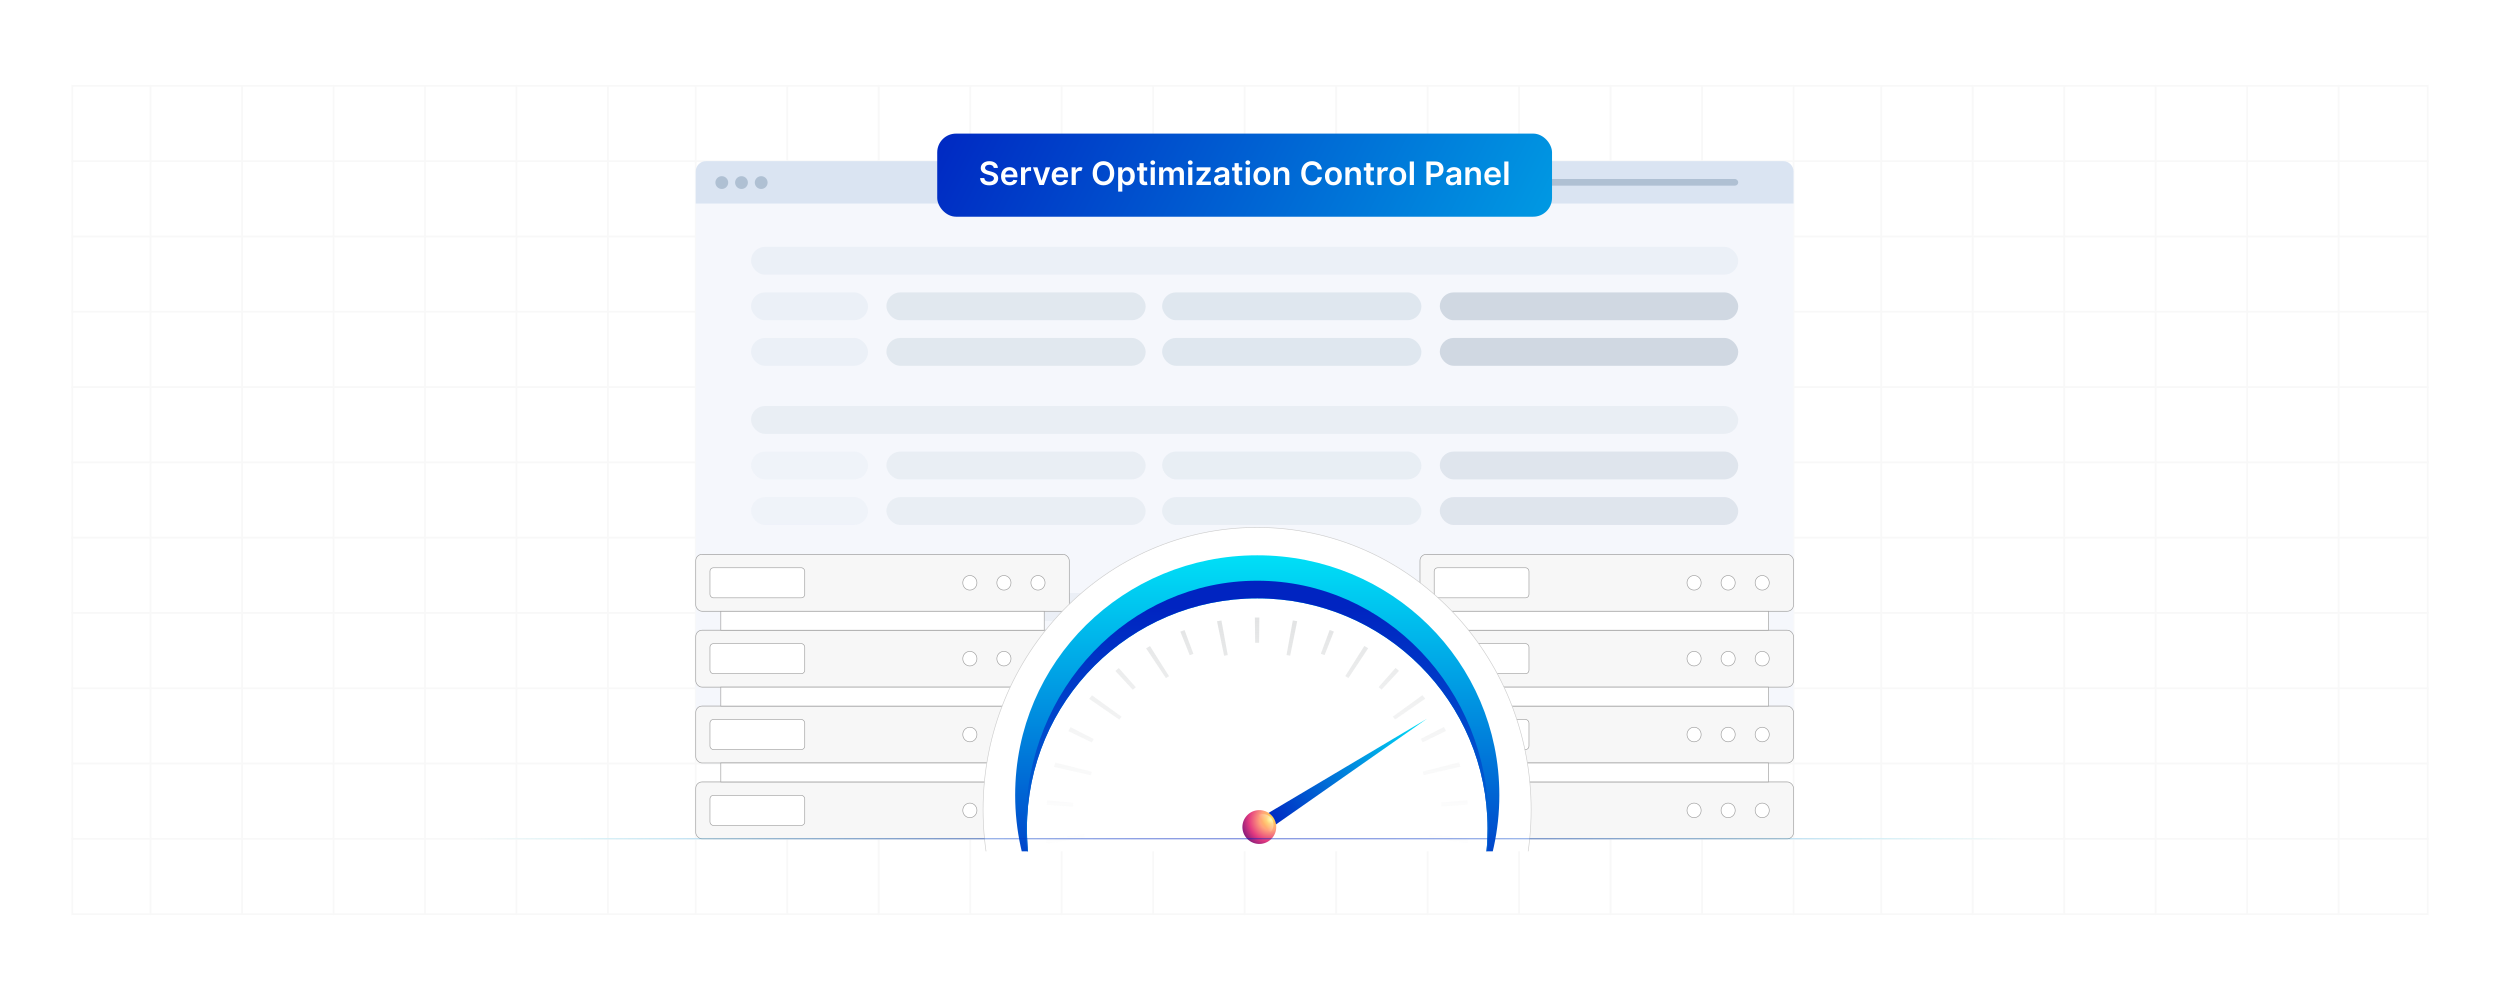 <?xml version="1.0" encoding="UTF-8"?>
<svg id="Layer_1" data-name="Layer 1" xmlns="http://www.w3.org/2000/svg" xmlns:xlink="http://www.w3.org/1999/xlink" viewBox="0 0 1000 400">
  <defs>
    <filter id="drop-shadow-1" x="320.02" y="156.937" width="357.12" height="275.007" filterUnits="userSpaceOnUse">
      <feOffset dx="5" dy="5"/>
      <feGaussianBlur result="blur" stdDeviation="10"/>
      <feFlood flood-color="#000" flood-opacity=".05"/>
      <feComposite in2="blur" operator="in"/>
      <feComposite in="SourceGraphic"/>
    </filter>
    <clipPath id="clippath">
      <rect x="345.124" y="181.967" width="296.998" height="153.576" fill="none"/>
    </clipPath>
    <linearGradient id="linear-gradient" x1="497.9" y1="362.104" x2="497.9" y2="202.945" gradientUnits="userSpaceOnUse">
      <stop offset="0" stop-color="#0024c1"/>
      <stop offset="1" stop-color="#00f2fc"/>
    </linearGradient>
    <linearGradient id="linear-gradient-2" x1="497.9" y1="237.798" x2="497.9" y2="517.093" xlink:href="#linear-gradient"/>
    <linearGradient id="linear-gradient-3" x1="445.229" y1="213.33" x2="445.229" y2="354.514" gradientUnits="userSpaceOnUse">
      <stop offset="0" stop-color="#d1d3d4"/>
      <stop offset="1" stop-color="#fff" stop-opacity="0"/>
    </linearGradient>
    <linearGradient id="linear-gradient-4" x1="427.409" y1="212.481" x2="427.409" y2="355.521" xlink:href="#linear-gradient-3"/>
    <linearGradient id="linear-gradient-5" x1="437.142" y1="195.869" x2="437.142" y2="378.301" xlink:href="#linear-gradient-3"/>
    <linearGradient id="linear-gradient-6" x1="458.037" y1="199.91" x2="458.037" y2="388.551" xlink:href="#linear-gradient-3"/>
    <linearGradient id="linear-gradient-7" x1="576.782" y1="211.036" x2="576.782" y2="356.366" xlink:href="#linear-gradient-3"/>
    <linearGradient id="linear-gradient-8" x1="421.215" y1="167.428" x2="421.215" y2="365.072" xlink:href="#linear-gradient-3"/>
    <linearGradient id="linear-gradient-9" x1="424.167" y1="199.15" x2="424.167" y2="364.033" xlink:href="#linear-gradient-3"/>
    <linearGradient id="linear-gradient-10" x1="571.608" y1="199.084" x2="571.608" y2="364.097" xlink:href="#linear-gradient-3"/>
    <linearGradient id="linear-gradient-11" x1="419.008" y1="211.03" x2="419.008" y2="356.368" xlink:href="#linear-gradient-3"/>
    <linearGradient id="linear-gradient-12" x1="469.75" y1="213.722" x2="469.75" y2="353.709" xlink:href="#linear-gradient-3"/>
    <linearGradient id="linear-gradient-13" x1="568.348" y1="212.484" x2="568.348" y2="355.518" xlink:href="#linear-gradient-3"/>
    <linearGradient id="linear-gradient-14" x1="558.613" y1="195.867" x2="558.613" y2="378.344" xlink:href="#linear-gradient-3"/>
    <linearGradient id="linear-gradient-15" x1="574.593" y1="167.513" x2="574.593" y2="365.094" xlink:href="#linear-gradient-3"/>
    <linearGradient id="linear-gradient-16" x1="550.518" y1="213.332" x2="550.518" y2="354.512" xlink:href="#linear-gradient-3"/>
    <linearGradient id="linear-gradient-17" x1="497.841" y1="213.827" x2="497.841" y2="353.402" xlink:href="#linear-gradient-3"/>
    <linearGradient id="linear-gradient-18" x1="511.747" y1="202.723" x2="511.747" y2="395.091" xlink:href="#linear-gradient-3"/>
    <linearGradient id="linear-gradient-19" x1="483.949" y1="202.718" x2="483.949" y2="395.075" xlink:href="#linear-gradient-3"/>
    <linearGradient id="linear-gradient-20" x1="525.948" y1="213.723" x2="525.948" y2="353.706" xlink:href="#linear-gradient-3"/>
    <linearGradient id="linear-gradient-21" x1="537.689" y1="199.928" x2="537.689" y2="388.56" xlink:href="#linear-gradient-3"/>
    <linearGradient id="linear-gradient-22" x1="421.299" y1="209.019" x2="421.299" y2="356.798" xlink:href="#linear-gradient-3"/>
    <linearGradient id="linear-gradient-23" x1="574.379" y1="209.019" x2="574.379" y2="356.798" xlink:href="#linear-gradient-3"/>
    <linearGradient id="linear-gradient-24" x1="483.116" y1="332.44" x2="483.116" y2="250.107" gradientTransform="translate(518.594 -262.152) rotate(57.142)" xlink:href="#linear-gradient"/>
    <radialGradient id="radial-gradient" cx="483.039" cy="330.335" fx="483.039" fy="330.335" r="13.05" gradientTransform="translate(971.699 -24.037) rotate(108.717)" gradientUnits="userSpaceOnUse">
      <stop offset="0" stop-color="#fff870"/>
      <stop offset=".13" stop-color="#ffc559"/>
      <stop offset=".327" stop-color="#ffa27b"/>
      <stop offset=".665" stop-color="#e33a80"/>
      <stop offset="1" stop-color="#6f1379"/>
    </radialGradient>
    <linearGradient id="linear-gradient-25" x1="483.116" y1="325.809" x2="483.116" y2="333.5" gradientTransform="translate(518.594 -262.152) rotate(57.142)" gradientUnits="userSpaceOnUse">
      <stop offset="0" stop-color="#fff"/>
      <stop offset="1" stop-color="#fff" stop-opacity="0"/>
    </linearGradient>
    <linearGradient id="linear-gradient-26" x1="385.149" y1="12.609" x2="766.013" y2="206.763" xlink:href="#linear-gradient"/>
    <radialGradient id="radial-gradient-2" cx="497.852" cy="335.543" fx="497.852" fy="335.543" r="231.805" gradientTransform="translate(-166.716) scale(1.335 1)" gradientUnits="userSpaceOnUse">
      <stop offset="0" stop-color="#0024c1"/>
      <stop offset=".128" stop-color="#0028c2" stop-opacity=".976"/>
      <stop offset=".273" stop-color="#0037c6" stop-opacity=".906"/>
      <stop offset=".424" stop-color="#004fcd" stop-opacity=".789"/>
      <stop offset=".582" stop-color="#0071d7" stop-opacity=".626"/>
      <stop offset=".743" stop-color="#009ce3" stop-opacity=".416"/>
      <stop offset=".906" stop-color="#00d0f2" stop-opacity=".164"/>
      <stop offset=".999" stop-color="#00f2fc" stop-opacity="0"/>
    </radialGradient>
  </defs>
  <rect width="1000" height="400" fill="#fff"/>
  <g>
    <g opacity=".2">
      <g opacity=".3">
        <rect x="28.898" y="34.337" width="942.203" height="331.327" fill="none" stroke="#8e8e8e" stroke-linecap="round" stroke-miterlimit="10" stroke-width=".75"/>
        <line x1="28.898" y1="124.698" x2="971.102" y2="124.698" fill="none" stroke="#8e8e8e" stroke-linecap="round" stroke-miterlimit="10" stroke-width=".75"/>
        <line x1="28.898" y1="154.819" x2="971.102" y2="154.819" fill="none" stroke="#8e8e8e" stroke-linecap="round" stroke-miterlimit="10" stroke-width=".75"/>
        <line x1="28.898" y1="184.94" x2="971.102" y2="184.94" fill="none" stroke="#8e8e8e" stroke-linecap="round" stroke-miterlimit="10" stroke-width=".75"/>
        <line x1="28.898" y1="64.457" x2="971.102" y2="64.457" fill="none" stroke="#8e8e8e" stroke-linecap="round" stroke-miterlimit="10" stroke-width=".75"/>
        <line x1="28.898" y1="94.578" x2="971.102" y2="94.578" fill="none" stroke="#8e8e8e" stroke-linecap="round" stroke-miterlimit="10" stroke-width=".75"/>
        <line x1="28.898" y1="215.06" x2="971.102" y2="215.06" fill="none" stroke="#8e8e8e" stroke-linecap="round" stroke-miterlimit="10" stroke-width=".75"/>
        <line x1="28.898" y1="245.181" x2="971.102" y2="245.181" fill="none" stroke="#8e8e8e" stroke-linecap="round" stroke-miterlimit="10" stroke-width=".75"/>
        <line x1="28.898" y1="275.301" x2="971.102" y2="275.301" fill="none" stroke="#8e8e8e" stroke-linecap="round" stroke-miterlimit="10" stroke-width=".75"/>
        <line x1="28.898" y1="305.422" x2="971.102" y2="305.422" fill="none" stroke="#8e8e8e" stroke-linecap="round" stroke-miterlimit="10" stroke-width=".75"/>
        <line x1="28.898" y1="335.543" x2="971.102" y2="335.543" fill="none" stroke="#8e8e8e" stroke-linecap="round" stroke-miterlimit="10" stroke-width=".75"/>
        <line x1="278.296" y1="34.337" x2="278.296" y2="365.663" fill="none" stroke="#8e8e8e" stroke-linecap="round" stroke-miterlimit="10" stroke-width=".75"/>
        <line x1="314.889" y1="34.337" x2="314.889" y2="365.663" fill="none" stroke="#8e8e8e" stroke-linecap="round" stroke-miterlimit="10" stroke-width=".75"/>
        <line x1="351.481" y1="34.337" x2="351.481" y2="365.663" fill="none" stroke="#8e8e8e" stroke-linecap="round" stroke-miterlimit="10" stroke-width=".75"/>
        <line x1="388.074" y1="34.337" x2="388.074" y2="365.663" fill="none" stroke="#8e8e8e" stroke-linecap="round" stroke-miterlimit="10" stroke-width=".75"/>
        <line x1="424.667" y1="34.337" x2="424.667" y2="365.663" fill="none" stroke="#8e8e8e" stroke-linecap="round" stroke-miterlimit="10" stroke-width=".75"/>
        <line x1="461.259" y1="34.337" x2="461.259" y2="365.663" fill="none" stroke="#8e8e8e" stroke-linecap="round" stroke-miterlimit="10" stroke-width=".75"/>
        <line x1="497.852" y1="34.337" x2="497.852" y2="365.663" fill="none" stroke="#8e8e8e" stroke-linecap="round" stroke-miterlimit="10" stroke-width=".75"/>
        <line x1="534.444" y1="34.337" x2="534.444" y2="365.663" fill="none" stroke="#8e8e8e" stroke-linecap="round" stroke-miterlimit="10" stroke-width=".75"/>
        <line x1="571.037" y1="34.337" x2="571.037" y2="365.663" fill="none" stroke="#8e8e8e" stroke-linecap="round" stroke-miterlimit="10" stroke-width=".75"/>
        <line x1="607.63" y1="34.337" x2="607.63" y2="365.663" fill="none" stroke="#8e8e8e" stroke-linecap="round" stroke-miterlimit="10" stroke-width=".75"/>
        <line x1="644.222" y1="34.337" x2="644.222" y2="365.663" fill="none" stroke="#8e8e8e" stroke-linecap="round" stroke-miterlimit="10" stroke-width=".75"/>
        <line x1="60.221" y1="34.337" x2="60.221" y2="365.663" fill="none" stroke="#8e8e8e" stroke-linecap="round" stroke-miterlimit="10" stroke-width=".75"/>
        <line x1="96.813" y1="34.337" x2="96.813" y2="365.663" fill="none" stroke="#8e8e8e" stroke-linecap="round" stroke-miterlimit="10" stroke-width=".75"/>
        <line x1="133.406" y1="34.337" x2="133.406" y2="365.663" fill="none" stroke="#8e8e8e" stroke-linecap="round" stroke-miterlimit="10" stroke-width=".75"/>
        <line x1="169.998" y1="34.337" x2="169.998" y2="365.663" fill="none" stroke="#8e8e8e" stroke-linecap="round" stroke-miterlimit="10" stroke-width=".75"/>
        <line x1="206.591" y1="34.337" x2="206.591" y2="365.663" fill="none" stroke="#8e8e8e" stroke-linecap="round" stroke-miterlimit="10" stroke-width=".75"/>
        <line x1="243.184" y1="34.337" x2="243.184" y2="365.663" fill="none" stroke="#8e8e8e" stroke-linecap="round" stroke-miterlimit="10" stroke-width=".75"/>
        <line x1="680.815" y1="34.337" x2="680.815" y2="365.663" fill="none" stroke="#8e8e8e" stroke-linecap="round" stroke-miterlimit="10" stroke-width=".75"/>
        <line x1="717.407" y1="34.337" x2="717.407" y2="365.663" fill="none" stroke="#8e8e8e" stroke-linecap="round" stroke-miterlimit="10" stroke-width=".75"/>
        <line x1="752.489" y1="34.337" x2="752.489" y2="365.663" fill="none" stroke="#8e8e8e" stroke-linecap="round" stroke-miterlimit="10" stroke-width=".75"/>
        <line x1="789.081" y1="34.337" x2="789.081" y2="365.663" fill="none" stroke="#8e8e8e" stroke-linecap="round" stroke-miterlimit="10" stroke-width=".75"/>
        <line x1="825.674" y1="34.337" x2="825.674" y2="365.663" fill="none" stroke="#8e8e8e" stroke-linecap="round" stroke-miterlimit="10" stroke-width=".75"/>
        <line x1="862.266" y1="34.337" x2="862.266" y2="365.663" fill="none" stroke="#8e8e8e" stroke-linecap="round" stroke-miterlimit="10" stroke-width=".75"/>
        <line x1="898.859" y1="34.337" x2="898.859" y2="365.663" fill="none" stroke="#8e8e8e" stroke-linecap="round" stroke-miterlimit="10" stroke-width=".75"/>
        <line x1="935.452" y1="34.337" x2="935.452" y2="365.663" fill="none" stroke="#8e8e8e" stroke-linecap="round" stroke-miterlimit="10" stroke-width=".75"/>
      </g>
    </g>
    <rect x="278.296" y="64.457" width="439.111" height="240.965" rx="4.161" ry="4.161" fill="#f5f7fc"/>
    <path d="M282.457,64.457h430.789c2.297,0,4.161,1.865,4.161,4.161v12.783h-439.111v-12.783c0-2.297,1.865-4.161,4.161-4.161Z" fill="#dae4f2"/>
    <g>
      <rect x="300.407" y="98.74" width="394.889" height="11.129" rx="5.564" ry="5.564" fill="#ebf0f7"/>
      <g>
        <rect x="300.407" y="116.959" width="46.817" height="11.129" rx="5.564" ry="5.564" fill="#ebf0f7"/>
        <rect x="354.556" y="116.959" width="103.715" height="11.129" rx="5.564" ry="5.564" fill="#e1e8ef"/>
        <rect x="464.848" y="116.959" width="103.715" height="11.129" rx="5.564" ry="5.564" fill="#dfe7ef"/>
        <rect x="575.915" y="116.959" width="119.381" height="11.129" rx="5.564" ry="5.564" fill="#d0d8e2"/>
      </g>
      <g>
        <rect x="300.407" y="135.178" width="46.817" height="11.129" rx="5.564" ry="5.564" fill="#ebf0f7"/>
        <rect x="354.556" y="135.178" width="103.715" height="11.129" rx="5.564" ry="5.564" fill="#e1e8ef"/>
        <rect x="464.848" y="135.178" width="103.715" height="11.129" rx="5.564" ry="5.564" fill="#dfe7ef"/>
        <rect x="575.915" y="135.178" width="119.381" height="11.129" rx="5.564" ry="5.564" fill="#d0d8e2"/>
      </g>
    </g>
    <g opacity=".6">
      <rect x="300.407" y="162.409" width="394.889" height="11.129" rx="5.564" ry="5.564" fill="#e1e8ef"/>
      <g>
        <rect x="300.407" y="180.627" width="46.817" height="11.129" rx="5.564" ry="5.564" fill="#ebf0f7"/>
        <rect x="354.556" y="180.627" width="103.715" height="11.129" rx="5.564" ry="5.564" fill="#e1e8ef"/>
        <rect x="464.848" y="180.627" width="103.715" height="11.129" rx="5.564" ry="5.564" fill="#dfe7ef"/>
        <rect x="575.915" y="180.627" width="119.381" height="11.129" rx="5.564" ry="5.564" fill="#d0d8e2"/>
      </g>
      <g>
        <rect x="300.407" y="198.846" width="46.817" height="11.129" rx="5.564" ry="5.564" fill="#ebf0f7"/>
        <rect x="354.556" y="198.846" width="103.715" height="11.129" rx="5.564" ry="5.564" fill="#e1e8ef"/>
        <rect x="464.848" y="198.846" width="103.715" height="11.129" rx="5.564" ry="5.564" fill="#dfe7ef"/>
        <rect x="575.915" y="198.846" width="119.381" height="11.129" rx="5.564" ry="5.564" fill="#d0d8e2"/>
      </g>
    </g>
    <g opacity=".5">
      <rect x="300.407" y="237.206" width="394.889" height="11.129" rx="5.564" ry="5.564" fill="#e1e8ef"/>
      <g>
        <rect x="300.407" y="255.425" width="46.817" height="11.129" rx="5.564" ry="5.564" fill="#ebf0f7"/>
        <rect x="354.556" y="255.425" width="103.715" height="11.129" rx="5.564" ry="5.564" fill="#e1e8ef"/>
        <rect x="464.848" y="255.425" width="103.715" height="11.129" rx="5.564" ry="5.564" fill="#dfe7ef"/>
        <rect x="575.915" y="255.425" width="119.381" height="11.129" rx="5.564" ry="5.564" fill="#d0d8e2"/>
      </g>
      <g>
        <rect x="300.407" y="273.644" width="46.817" height="11.129" rx="5.564" ry="5.564" fill="#ebf0f7"/>
        <rect x="354.556" y="273.644" width="103.715" height="11.129" rx="5.564" ry="5.564" fill="#e1e8ef"/>
        <rect x="464.848" y="273.644" width="103.715" height="11.129" rx="5.564" ry="5.564" fill="#dfe7ef"/>
        <rect x="575.915" y="273.644" width="119.381" height="11.129" rx="5.564" ry="5.564" fill="#d0d8e2"/>
      </g>
    </g>
    <g>
      <circle cx="288.721" cy="73.029" r="2.561" fill="#afc0d3"/>
      <circle cx="296.599" cy="73.029" r="2.561" fill="#afc0d3"/>
      <circle cx="304.478" cy="73.029" r="2.561" fill="#afc0d3"/>
    </g>
    <g>
      <rect x="278.296" y="282.428" width="149.418" height="22.766" rx="2.53" ry="2.53" fill="#f7f7f7" stroke="#9b9b9b" stroke-miterlimit="10" stroke-width=".25"/>
      <rect x="283.984" y="287.797" width="37.912" height="12.027" rx="1.372" ry="1.372" fill="#fff" stroke="#9b9b9b" stroke-miterlimit="10" stroke-width=".25"/>
      <ellipse cx="387.941" cy="293.811" rx="2.828" ry="2.916" fill="#fff" stroke="#9b9b9b" stroke-miterlimit="10" stroke-width=".25"/>
      <ellipse cx="401.567" cy="293.811" rx="2.828" ry="2.916" fill="#fff" stroke="#9b9b9b" stroke-miterlimit="10" stroke-width=".25"/>
      <ellipse cx="415.194" cy="293.811" rx="2.828" ry="2.916" fill="#fff" stroke="#9b9b9b" stroke-miterlimit="10" stroke-width=".25"/>
      <rect x="278.296" y="252.083" width="149.418" height="22.766" rx="2.53" ry="2.53" fill="#f7f7f7" stroke="#9b9b9b" stroke-miterlimit="10" stroke-width=".25"/>
      <rect x="283.984" y="257.452" width="37.912" height="12.027" rx="1.372" ry="1.372" fill="#fff" stroke="#9b9b9b" stroke-miterlimit="10" stroke-width=".25"/>
      <ellipse cx="387.941" cy="263.466" rx="2.828" ry="2.916" fill="#fff" stroke="#9b9b9b" stroke-miterlimit="10" stroke-width=".25"/>
      <ellipse cx="401.567" cy="263.466" rx="2.828" ry="2.916" fill="#fff" stroke="#9b9b9b" stroke-miterlimit="10" stroke-width=".25"/>
      <ellipse cx="415.194" cy="263.466" rx="2.828" ry="2.916" fill="#fff" stroke="#9b9b9b" stroke-miterlimit="10" stroke-width=".25"/>
      <rect x="288.326" y="274.849" width="129.358" height="7.579" fill="#fff" stroke="#9b9b9b" stroke-miterlimit="10" stroke-width=".25"/>
      <rect x="278.296" y="312.772" width="149.418" height="22.766" rx="2.53" ry="2.53" fill="#f7f7f7" stroke="#9b9b9b" stroke-miterlimit="10" stroke-width=".25"/>
      <rect x="283.984" y="318.142" width="37.912" height="12.027" rx="1.372" ry="1.372" fill="#fff" stroke="#9b9b9b" stroke-miterlimit="10" stroke-width=".25"/>
      <ellipse cx="387.941" cy="324.156" rx="2.828" ry="2.916" fill="#fff" stroke="#9b9b9b" stroke-miterlimit="10" stroke-width=".25"/>
      <ellipse cx="401.567" cy="324.156" rx="2.828" ry="2.916" fill="#fff" stroke="#9b9b9b" stroke-miterlimit="10" stroke-width=".25"/>
      <ellipse cx="415.194" cy="324.156" rx="2.828" ry="2.916" fill="#fff" stroke="#9b9b9b" stroke-miterlimit="10" stroke-width=".25"/>
      <rect x="288.326" y="305.194" width="129.358" height="7.579" fill="#fff" stroke="#9b9b9b" stroke-miterlimit="10" stroke-width=".25"/>
      <rect x="278.296" y="221.738" width="149.418" height="22.766" rx="2.53" ry="2.53" fill="#f7f7f7" stroke="#9b9b9b" stroke-miterlimit="10" stroke-width=".25"/>
      <rect x="283.984" y="227.108" width="37.912" height="12.027" rx="1.372" ry="1.372" fill="#fff" stroke="#9b9b9b" stroke-miterlimit="10" stroke-width=".25"/>
      <ellipse cx="387.941" cy="233.121" rx="2.828" ry="2.916" fill="#fff" stroke="#9b9b9b" stroke-miterlimit="10" stroke-width=".25"/>
      <ellipse cx="401.567" cy="233.121" rx="2.828" ry="2.916" fill="#fff" stroke="#9b9b9b" stroke-miterlimit="10" stroke-width=".25"/>
      <ellipse cx="415.194" cy="233.121" rx="2.828" ry="2.916" fill="#fff" stroke="#9b9b9b" stroke-miterlimit="10" stroke-width=".25"/>
      <rect x="288.326" y="244.504" width="129.358" height="7.579" fill="#fff" stroke="#9b9b9b" stroke-miterlimit="10" stroke-width=".25"/>
    </g>
    <g>
      <rect x="567.99" y="282.428" width="149.418" height="22.766" rx="2.53" ry="2.53" fill="#f7f7f7" stroke="#9b9b9b" stroke-miterlimit="10" stroke-width=".25"/>
      <rect x="573.677" y="287.797" width="37.912" height="12.027" rx="1.372" ry="1.372" fill="#fff" stroke="#9b9b9b" stroke-miterlimit="10" stroke-width=".25"/>
      <ellipse cx="677.634" cy="293.811" rx="2.828" ry="2.916" fill="#fff" stroke="#9b9b9b" stroke-miterlimit="10" stroke-width=".25"/>
      <ellipse cx="691.26" cy="293.811" rx="2.828" ry="2.916" fill="#fff" stroke="#9b9b9b" stroke-miterlimit="10" stroke-width=".25"/>
      <ellipse cx="704.887" cy="293.811" rx="2.828" ry="2.916" fill="#fff" stroke="#9b9b9b" stroke-miterlimit="10" stroke-width=".25"/>
      <rect x="567.99" y="252.083" width="149.418" height="22.766" rx="2.53" ry="2.53" fill="#f7f7f7" stroke="#9b9b9b" stroke-miterlimit="10" stroke-width=".25"/>
      <rect x="573.677" y="257.452" width="37.912" height="12.027" rx="1.372" ry="1.372" fill="#fff" stroke="#9b9b9b" stroke-miterlimit="10" stroke-width=".25"/>
      <ellipse cx="677.634" cy="263.466" rx="2.828" ry="2.916" fill="#fff" stroke="#9b9b9b" stroke-miterlimit="10" stroke-width=".25"/>
      <ellipse cx="691.26" cy="263.466" rx="2.828" ry="2.916" fill="#fff" stroke="#9b9b9b" stroke-miterlimit="10" stroke-width=".25"/>
      <ellipse cx="704.887" cy="263.466" rx="2.828" ry="2.916" fill="#fff" stroke="#9b9b9b" stroke-miterlimit="10" stroke-width=".25"/>
      <rect x="578.019" y="274.849" width="129.358" height="7.579" fill="#fff" stroke="#9b9b9b" stroke-miterlimit="10" stroke-width=".25"/>
      <rect x="567.99" y="312.772" width="149.418" height="22.766" rx="2.53" ry="2.53" fill="#f7f7f7" stroke="#9b9b9b" stroke-miterlimit="10" stroke-width=".25"/>
      <rect x="573.677" y="318.142" width="37.912" height="12.027" rx="1.372" ry="1.372" fill="#fff" stroke="#9b9b9b" stroke-miterlimit="10" stroke-width=".25"/>
      <ellipse cx="677.634" cy="324.156" rx="2.828" ry="2.916" fill="#fff" stroke="#9b9b9b" stroke-miterlimit="10" stroke-width=".25"/>
      <ellipse cx="691.26" cy="324.156" rx="2.828" ry="2.916" fill="#fff" stroke="#9b9b9b" stroke-miterlimit="10" stroke-width=".25"/>
      <ellipse cx="704.887" cy="324.156" rx="2.828" ry="2.916" fill="#fff" stroke="#9b9b9b" stroke-miterlimit="10" stroke-width=".25"/>
      <rect x="578.019" y="305.194" width="129.358" height="7.579" fill="#fff" stroke="#9b9b9b" stroke-miterlimit="10" stroke-width=".25"/>
      <rect x="567.99" y="221.738" width="149.418" height="22.766" rx="2.53" ry="2.53" fill="#f7f7f7" stroke="#9b9b9b" stroke-miterlimit="10" stroke-width=".25"/>
      <rect x="573.677" y="227.108" width="37.912" height="12.027" rx="1.372" ry="1.372" fill="#fff" stroke="#9b9b9b" stroke-miterlimit="10" stroke-width=".25"/>
      <ellipse cx="677.634" cy="233.121" rx="2.828" ry="2.916" fill="#fff" stroke="#9b9b9b" stroke-miterlimit="10" stroke-width=".25"/>
      <ellipse cx="691.26" cy="233.121" rx="2.828" ry="2.916" fill="#fff" stroke="#9b9b9b" stroke-miterlimit="10" stroke-width=".25"/>
      <ellipse cx="704.887" cy="233.121" rx="2.828" ry="2.916" fill="#fff" stroke="#9b9b9b" stroke-miterlimit="10" stroke-width=".25"/>
      <rect x="578.019" y="244.504" width="129.358" height="7.579" fill="#fff" stroke="#9b9b9b" stroke-miterlimit="10" stroke-width=".25"/>
    </g>
    <rect x="583.464" y="71.599" width="111.832" height="2.66" rx="1.33" ry="1.33" fill="#afc0d3"/>
    <g filter="url(#drop-shadow-1)">
      <g clip-path="url(#clippath)">
        <g>
          <ellipse cx="497.841" cy="318.897" rx="109.612" ry="112.922" fill="#fff" stroke="#ccc" stroke-miterlimit="10" stroke-width=".25"/>
          <g>
            <g>
              <path d="M405.769,326.475c0-50.882,41.248-92.131,92.131-92.131s92.131,41.248,92.131,92.131c0,9.201-1.355,18.084-3.865,26.467,5.505-12.164,8.571-25.668,8.571-39.888,0-53.481-43.355-95.937-96.836-95.937s-96.836,42.456-96.836,95.937c0,14.22,3.066,27.724,8.571,39.888-2.51-8.384-3.865-17.266-3.865-26.467Z" fill="url(#linear-gradient)"/>
              <path d="M497.9,227.287c-51.131,0-92.581,43.355-92.581,96.836,0,9.676,1.36,19.018,3.885,27.834.144.328.282.658.43.984-2.51-8.384-3.865-17.266-3.865-26.467,0-50.882,41.248-92.131,92.131-92.131s92.131,41.248,92.131,92.131c0,9.201-1.355,18.084-3.865,26.467.147-.326.286-.656.43-.984,2.525-8.816,3.885-18.159,3.885-27.835,0-53.481-41.45-96.836-92.581-96.836Z" fill="url(#linear-gradient-2)"/>
            </g>
            <g>
              <path d="M441.149,263.396l6.968,7.523c.394-.35.792-.696,1.193-1.038l-6.805-7.661c-.456.387-.908.779-1.356,1.175Z" fill="url(#linear-gradient-3)"/>
              <path d="M422.351,287.469l9.378,4.533c.241-.469.487-.934.738-1.397l-9.261-4.744c-.291.532-.576,1.068-.855,1.607Z" fill="url(#linear-gradient-4)"/>
              <path d="M430.655,274.541l12.055,8.308c.301-.389.608-.774.918-1.156l-11.842-8.565c-.382.467-.759.938-1.131,1.413Z" fill="url(#linear-gradient-5)"/>
              <path d="M453.447,254.346l7.911,11.888c.42-.255.843-.506,1.268-.753l-7.637-12.046c-.518.298-1.032.603-1.542.911Z" fill="url(#linear-gradient-6)"/>
              <path d="M571.581,317.621l10.571-.778c-.06-.604-.126-1.207-.199-1.808l-10.542,1.001c.062.526.118,1.055.169,1.585Z" fill="url(#linear-gradient-7)"/>
              <path d="M428.853,328.664l-15.403,1.972c.043.61.092,1.218.148,1.827l15.383-2.312c-.048-.494-.091-.991-.128-1.487Z" fill="url(#linear-gradient-8)"/>
              <path d="M431.742,303.702l-14.613-3.674c-.185.577-.364,1.157-.536,1.739l14.719,3.351c.138-.475.282-.947.43-1.417Z" fill="url(#linear-gradient-9)"/>
              <path d="M564.466,305.039l14.714-3.366c-.173-.582-.352-1.161-.538-1.738l-14.608,3.687c.149.47.293.943.432,1.417Z" fill="url(#linear-gradient-10)"/>
              <path d="M424.378,316.125l-10.543-.993c-.072.602-.138,1.208-.197,1.814l10.573.761c.05-.529.106-1.056.167-1.582Z" fill="url(#linear-gradient-11)"/>
              <path d="M467.138,247.655l3.747,9.426c.49-.188.982-.371,1.476-.549l-3.539-9.501c-.565.202-1.126.41-1.685.624Z" fill="url(#linear-gradient-12)"/>
              <path d="M572.556,285.79l-9.262,4.744c.252.463.499.928.741,1.398l9.368-4.551c-.277-.534-.559-1.064-.848-1.591Z" fill="url(#linear-gradient-13)"/>
              <path d="M563.966,273.069l-11.835,8.573c.311.382.617.767.92,1.155l12.046-8.318c-.371-.474-.748-.944-1.13-1.409Z" fill="url(#linear-gradient-14)"/>
              <path d="M566.828,330.071l15.382,2.297c.056-.609.106-1.22.147-1.832l-15.404-1.95c-.036.496-.079.991-.126,1.484Z" fill="url(#linear-gradient-15)"/>
              <path d="M546.439,269.838c.4.34.796.684,1.189,1.032l6.968-7.523c-.451-.399-.907-.793-1.367-1.183l-6.789,7.674Z" fill="url(#linear-gradient-16)"/>
              <path d="M496.946,242.015l.115,10.102.839-.005.739.003.098-10.102-.845-.004c-.317 0-.632.002-.947.006Z" fill="url(#linear-gradient-17)"/>
              <path d="M509.61,257.019c.486.081.971.167,1.454.258l2.818-13.791c-.587-.11-1.176-.214-1.766-.312l-2.506,13.845Z" fill="url(#linear-gradient-18)"/>
              <path d="M481.803,243.508l2.84,13.787c.483-.092.968-.178,1.454-.26l-2.527-13.841c-.591.099-1.18.203-1.766.314Z" fill="url(#linear-gradient-19)"/>
              <path d="M523.34,256.498c.498.178.994.362,1.488.55l3.727-9.434c-.559-.213-1.121-.42-1.686-.622l-3.529,9.505Z" fill="url(#linear-gradient-20)"/>
              <path d="M533.103,265.44c.429.248.855.501,1.279.758l7.893-11.898c-.512-.309-1.028-.613-1.545-.911l-7.626,12.052Z" fill="url(#linear-gradient-21)"/>
              <path d="M415.908,345.969c.156.596.321,1.19.491,1.78l10.291-3.183c-.148-.511-.292-1.024-.429-1.541l-10.352,2.943Z" fill="url(#linear-gradient-22)"/>
              <path d="M568.988,344.566l10.291,3.183c.171-.591.335-1.184.491-1.78l-10.352-2.943c-.138.516-.281,1.03-.43,1.541Z" fill="url(#linear-gradient-23)"/>
            </g>
            <g>
              <polygon points="503.011 326.44 499.914 321.645 565.779 282.5 565.779 282.5 503.011 326.44" fill="url(#linear-gradient-24)"/>
              <g>
                <circle cx="498.729" cy="325.808" r="6.769" transform="translate(-66.47 514.041) rotate(-51.575)" fill="url(#radial-gradient)"/>
                <circle cx="500.165" cy="324.88" r="4.243" fill="url(#linear-gradient-25)"/>
              </g>
            </g>
          </g>
        </g>
      </g>
    </g>
    <g>
      <rect x="374.89" y="53.442" width="245.923" height="33.239" rx="7.523" ry="7.523" fill="url(#linear-gradient-26)"/>
      <g>
        <path d="M395.732,65.906c-1.065,0-1.699.519-1.704,1.227-.009.785.827,1.111,1.598,1.295l.882.221c1.415.335,2.76,1.079,2.765,2.71-.005,1.658-1.314,2.783-3.569,2.783-2.191,0-3.583-1.052-3.651-2.921h1.676c.069.987.896,1.465,1.961,1.465,1.111,0,1.874-.537,1.878-1.341-.004-.731-.675-1.048-1.69-1.305l-1.07-.275c-1.548-.399-2.508-1.176-2.508-2.526-.004-1.663,1.479-2.774,3.454-2.774,2.003,0,3.357,1.126,3.39,2.715h-1.64c-.087-.799-.758-1.272-1.773-1.272Z" fill="#fff"/>
        <path d="M400.424,70.512c0-2.177,1.318-3.66,3.339-3.66,1.736,0,3.224,1.089,3.224,3.564v.51h-4.914c.014,1.208.726,1.915,1.8,1.915.716,0,1.268-.312,1.493-.909l1.552.174c-.294,1.227-1.424,2.03-3.068,2.03-2.127,0-3.426-1.41-3.426-3.624ZM405.394,69.805c-.009-.96-.652-1.658-1.607-1.658-.992,0-1.658.758-1.708,1.658h3.316Z" fill="#fff"/>
        <path d="M408.403,66.944h1.612v1.176h.074c.257-.817.932-1.276,1.741-1.276.184,0,.445.018.597.046v1.529c-.142-.046-.491-.097-.771-.097-.914,0-1.589.634-1.589,1.529v4.147h-1.663v-7.055Z" fill="#fff"/>
        <path d="M417.55,73.998h-1.837l-2.512-7.055h1.773l1.621,5.24h.074l1.626-5.24h1.768l-2.512,7.055Z" fill="#fff"/>
        <path d="M420.674,70.512c0-2.177,1.318-3.66,3.339-3.66,1.736,0,3.224,1.089,3.224,3.564v.51h-4.914c.014,1.208.726,1.915,1.8,1.915.716,0,1.268-.312,1.493-.909l1.552.174c-.294,1.227-1.424,2.03-3.068,2.03-2.127,0-3.426-1.41-3.426-3.624ZM425.643,69.805c-.009-.96-.652-1.658-1.607-1.658-.992,0-1.658.758-1.708,1.658h3.316Z" fill="#fff"/>
        <path d="M428.653,66.944h1.612v1.176h.074c.257-.817.928-1.276,1.741-1.276.381,0,.698.101.946.257l-.514,1.378c-.179-.083-.386-.147-.657-.147-.868,0-1.539.63-1.539,1.52v4.147h-1.663v-7.055Z" fill="#fff"/>
        <path d="M441.382,74.127c-2.471,0-4.322-1.796-4.322-4.832,0-3.04,1.851-4.832,4.322-4.832,2.466,0,4.322,1.792,4.322,4.832s-1.856,4.832-4.322,4.832ZM441.382,65.993c-1.529,0-2.609,1.162-2.609,3.303s1.08,3.303,2.609,3.303c1.534,0,2.609-1.162,2.609-3.303s-1.075-3.303-2.609-3.303Z" fill="#fff"/>
        <path d="M447.261,66.944h1.635v1.167h.097c.252-.51.771-1.259,2.016-1.259,1.63,0,2.912,1.276,2.912,3.628,0,2.324-1.245,3.643-2.908,3.643-1.212,0-1.759-.721-2.021-1.235h-.069v3.757h-1.663v-9.7ZM450.549,72.758c1.098,0,1.677-.965,1.677-2.287,0-1.313-.57-2.255-1.677-2.255-1.07,0-1.658.886-1.658,2.255s.597,2.287,1.658,2.287Z" fill="#fff"/>
        <path d="M458.873,68.23h-1.392v3.647c0,.671.335.817.753.817.206,0,.395-.041.487-.065l.28,1.3c-.179.06-.505.152-.979.166-1.249.036-2.214-.615-2.205-1.943v-3.922h-1.002v-1.286h1.002v-1.69h1.663v1.69h1.392v1.286Z" fill="#fff"/>
        <path d="M460.143,65.042c0-.501.432-.905.965-.905.528,0,.96.404.96.905,0,.496-.432.9-.96.9-.533,0-.965-.404-.965-.9ZM460.272,66.944h1.663v7.055h-1.663v-7.055Z" fill="#fff"/>
        <path d="M463.647,66.944h1.589v1.199h.083c.294-.805,1.002-1.291,1.948-1.291.951,0,1.635.491,1.906,1.291h.074c.312-.786,1.093-1.291,2.117-1.291,1.295,0,2.205.836,2.205,2.411v4.735h-1.667v-4.479c0-.872-.533-1.268-1.204-1.268-.804,0-1.277.552-1.277,1.346v4.4h-1.63v-4.547c0-.726-.482-1.199-1.185-1.199-.716,0-1.295.588-1.295,1.456v4.29h-1.663v-7.055Z" fill="#fff"/>
        <path d="M475.144,65.042c0-.501.432-.905.965-.905.528,0,.96.404.96.905,0,.496-.432.9-.96.9-.533,0-.965-.404-.965-.9ZM475.273,66.944h1.663v7.055h-1.663v-7.055Z" fill="#fff"/>
        <path d="M478.557,72.942l3.638-4.561v-.06h-3.518v-1.378h5.553v1.135l-3.463,4.482v.06h3.583v1.378h-5.792v-1.057Z" fill="#fff"/>
        <path d="M485.594,72.019c0-1.589,1.309-1.998,2.678-2.144,1.245-.134,1.746-.156,1.746-.634v-.028c0-.693-.423-1.088-1.194-1.088-.813,0-1.281.413-1.447.895l-1.552-.221c.367-1.286,1.506-1.947,2.99-1.947,1.346,0,2.866.56,2.866,2.425v4.722h-1.599v-.969h-.055c-.303.592-.964,1.111-2.071,1.111-1.346,0-2.361-.735-2.361-2.122ZM490.022,71.468v-.832c-.216.175-1.088.285-1.525.345-.744.105-1.3.372-1.3,1.011,0,.61.496.928,1.19.928,1.002,0,1.635-.666,1.635-1.451Z" fill="#fff"/>
        <path d="M496.889,68.23h-1.392v3.647c0,.671.335.817.753.817.206,0,.395-.041.487-.065l.28,1.3c-.179.06-.505.152-.979.166-1.249.036-2.214-.615-2.205-1.943v-3.922h-1.002v-1.286h1.002v-1.69h1.663v1.69h1.392v1.286Z" fill="#fff"/>
        <path d="M498.159,65.042c0-.501.432-.905.964-.905.528,0,.96.404.96.905,0,.496-.432.9-.96.9-.533,0-.964-.404-.964-.9ZM498.288,66.944h1.663v7.055h-1.663v-7.055Z" fill="#fff"/>
        <path d="M501.359,70.498c0-2.186,1.313-3.647,3.381-3.647s3.38,1.461,3.38,3.647c0,2.182-1.313,3.638-3.38,3.638s-3.381-1.456-3.381-3.638ZM506.435,70.495c0-1.291-.56-2.324-1.685-2.324-1.144,0-1.704,1.033-1.704,2.324,0,1.29.56,2.31,1.704,2.31,1.126,0,1.685-1.02,1.685-2.31Z" fill="#fff"/>
        <path d="M511.199,73.998h-1.662v-7.055h1.589v1.199h.083c.321-.786,1.047-1.291,2.103-1.291,1.456,0,2.42.965,2.416,2.654v4.492h-1.663v-4.234c0-.941-.515-1.507-1.373-1.507-.877,0-1.493.588-1.493,1.607v4.134Z" fill="#fff"/>
        <path d="M527.056,67.766c-.198-1.125-1.094-1.773-2.237-1.773-1.538,0-2.622,1.181-2.622,3.303,0,2.158,1.093,3.303,2.618,3.303,1.125,0,2.025-.62,2.241-1.723l1.718.009c-.262,1.796-1.746,3.243-3.982,3.243-2.481,0-4.309-1.796-4.309-4.832,0-3.04,1.852-4.832,4.309-4.832,2.085,0,3.692,1.213,3.982,3.303h-1.718Z" fill="#fff"/>
        <path d="M529.975,70.498c0-2.186,1.313-3.647,3.381-3.647s3.38,1.461,3.38,3.647c0,2.182-1.313,3.638-3.38,3.638s-3.381-1.456-3.381-3.638ZM535.05,70.495c0-1.291-.56-2.324-1.685-2.324-1.144,0-1.704,1.033-1.704,2.324,0,1.29.56,2.31,1.704,2.31,1.126,0,1.685-1.02,1.685-2.31Z" fill="#fff"/>
        <path d="M539.814,73.998h-1.662v-7.055h1.589v1.199h.083c.321-.786,1.047-1.291,2.103-1.291,1.456,0,2.42.965,2.416,2.654v4.492h-1.663v-4.234c0-.941-.515-1.507-1.373-1.507-.877,0-1.493.588-1.493,1.607v4.134Z" fill="#fff"/>
        <path d="M549.571,68.23h-1.392v3.647c0,.671.335.817.753.817.207,0,.396-.041.487-.065l.28,1.3c-.18.06-.506.152-.979.166-1.249.036-2.214-.615-2.204-1.943v-3.922h-1.002v-1.286h1.002v-1.69h1.662v1.69h1.392v1.286Z" fill="#fff"/>
        <path d="M550.97,66.944h1.612v1.176h.073c.257-.817.928-1.276,1.74-1.276.382,0,.698.101.946.257l-.515,1.378c-.179-.083-.386-.147-.656-.147-.868,0-1.539.63-1.539,1.52v4.147h-1.662v-7.055Z" fill="#fff"/>
        <path d="M555.73,70.498c0-2.186,1.313-3.647,3.381-3.647s3.38,1.461,3.38,3.647c0,2.182-1.313,3.638-3.38,3.638s-3.381-1.456-3.381-3.638ZM560.805,70.495c0-1.291-.56-2.324-1.685-2.324-1.144,0-1.704,1.033-1.704,2.324,0,1.29.56,2.31,1.704,2.31,1.126,0,1.685-1.02,1.685-2.31Z" fill="#fff"/>
        <path d="M565.569,73.998h-1.662v-9.406h1.662v9.406Z" fill="#fff"/>
        <path d="M570.57,64.592h3.527c2.163,0,3.316,1.318,3.316,3.114,0,1.81-1.167,3.113-3.339,3.113h-1.801v3.179h-1.704v-9.406ZM573.845,69.419c1.268,0,1.833-.712,1.833-1.713,0-1.002-.565-1.69-1.842-1.69h-1.562v3.403h1.57Z" fill="#fff"/>
        <path d="M578.376,72.019c0-1.589,1.31-1.998,2.678-2.144,1.245-.134,1.745-.156,1.745-.634v-.028c0-.693-.422-1.088-1.194-1.088-.812,0-1.281.413-1.446.895l-1.553-.221c.368-1.286,1.507-1.947,2.99-1.947,1.346,0,2.866.56,2.866,2.425v4.722h-1.599v-.969h-.055c-.304.592-.965,1.111-2.071,1.111-1.346,0-2.361-.735-2.361-2.122ZM582.804,71.468v-.832c-.216.175-1.089.285-1.524.345-.744.105-1.3.372-1.3,1.011,0,.61.495.928,1.19.928,1.001,0,1.635-.666,1.635-1.451Z" fill="#fff"/>
        <path d="M587.81,73.998h-1.662v-7.055h1.589v1.199h.083c.321-.786,1.047-1.291,2.103-1.291,1.456,0,2.42.965,2.416,2.654v4.492h-1.663v-4.234c0-.941-.515-1.507-1.373-1.507-.877,0-1.493.588-1.493,1.607v4.134Z" fill="#fff"/>
        <path d="M593.741,70.512c0-2.177,1.318-3.66,3.34-3.66,1.735,0,3.224,1.089,3.224,3.564v.51h-4.914c.014,1.208.726,1.915,1.8,1.915.717,0,1.268-.312,1.493-.909l1.553.174c-.294,1.227-1.424,2.03-3.068,2.03-2.127,0-3.427-1.41-3.427-3.624ZM598.711,69.805c-.009-.96-.652-1.658-1.607-1.658-.992,0-1.658.758-1.709,1.658h3.316Z" fill="#fff"/>
        <path d="M603.383,73.998h-1.662v-9.406h1.662v9.406Z" fill="#fff"/>
      </g>
    </g>
    <line x1="60.252" y1="335.543" x2="935.452" y2="335.543" fill="#fff" stroke="url(#radial-gradient-2)" stroke-miterlimit="10" stroke-width=".25"/>
  </g>
</svg>